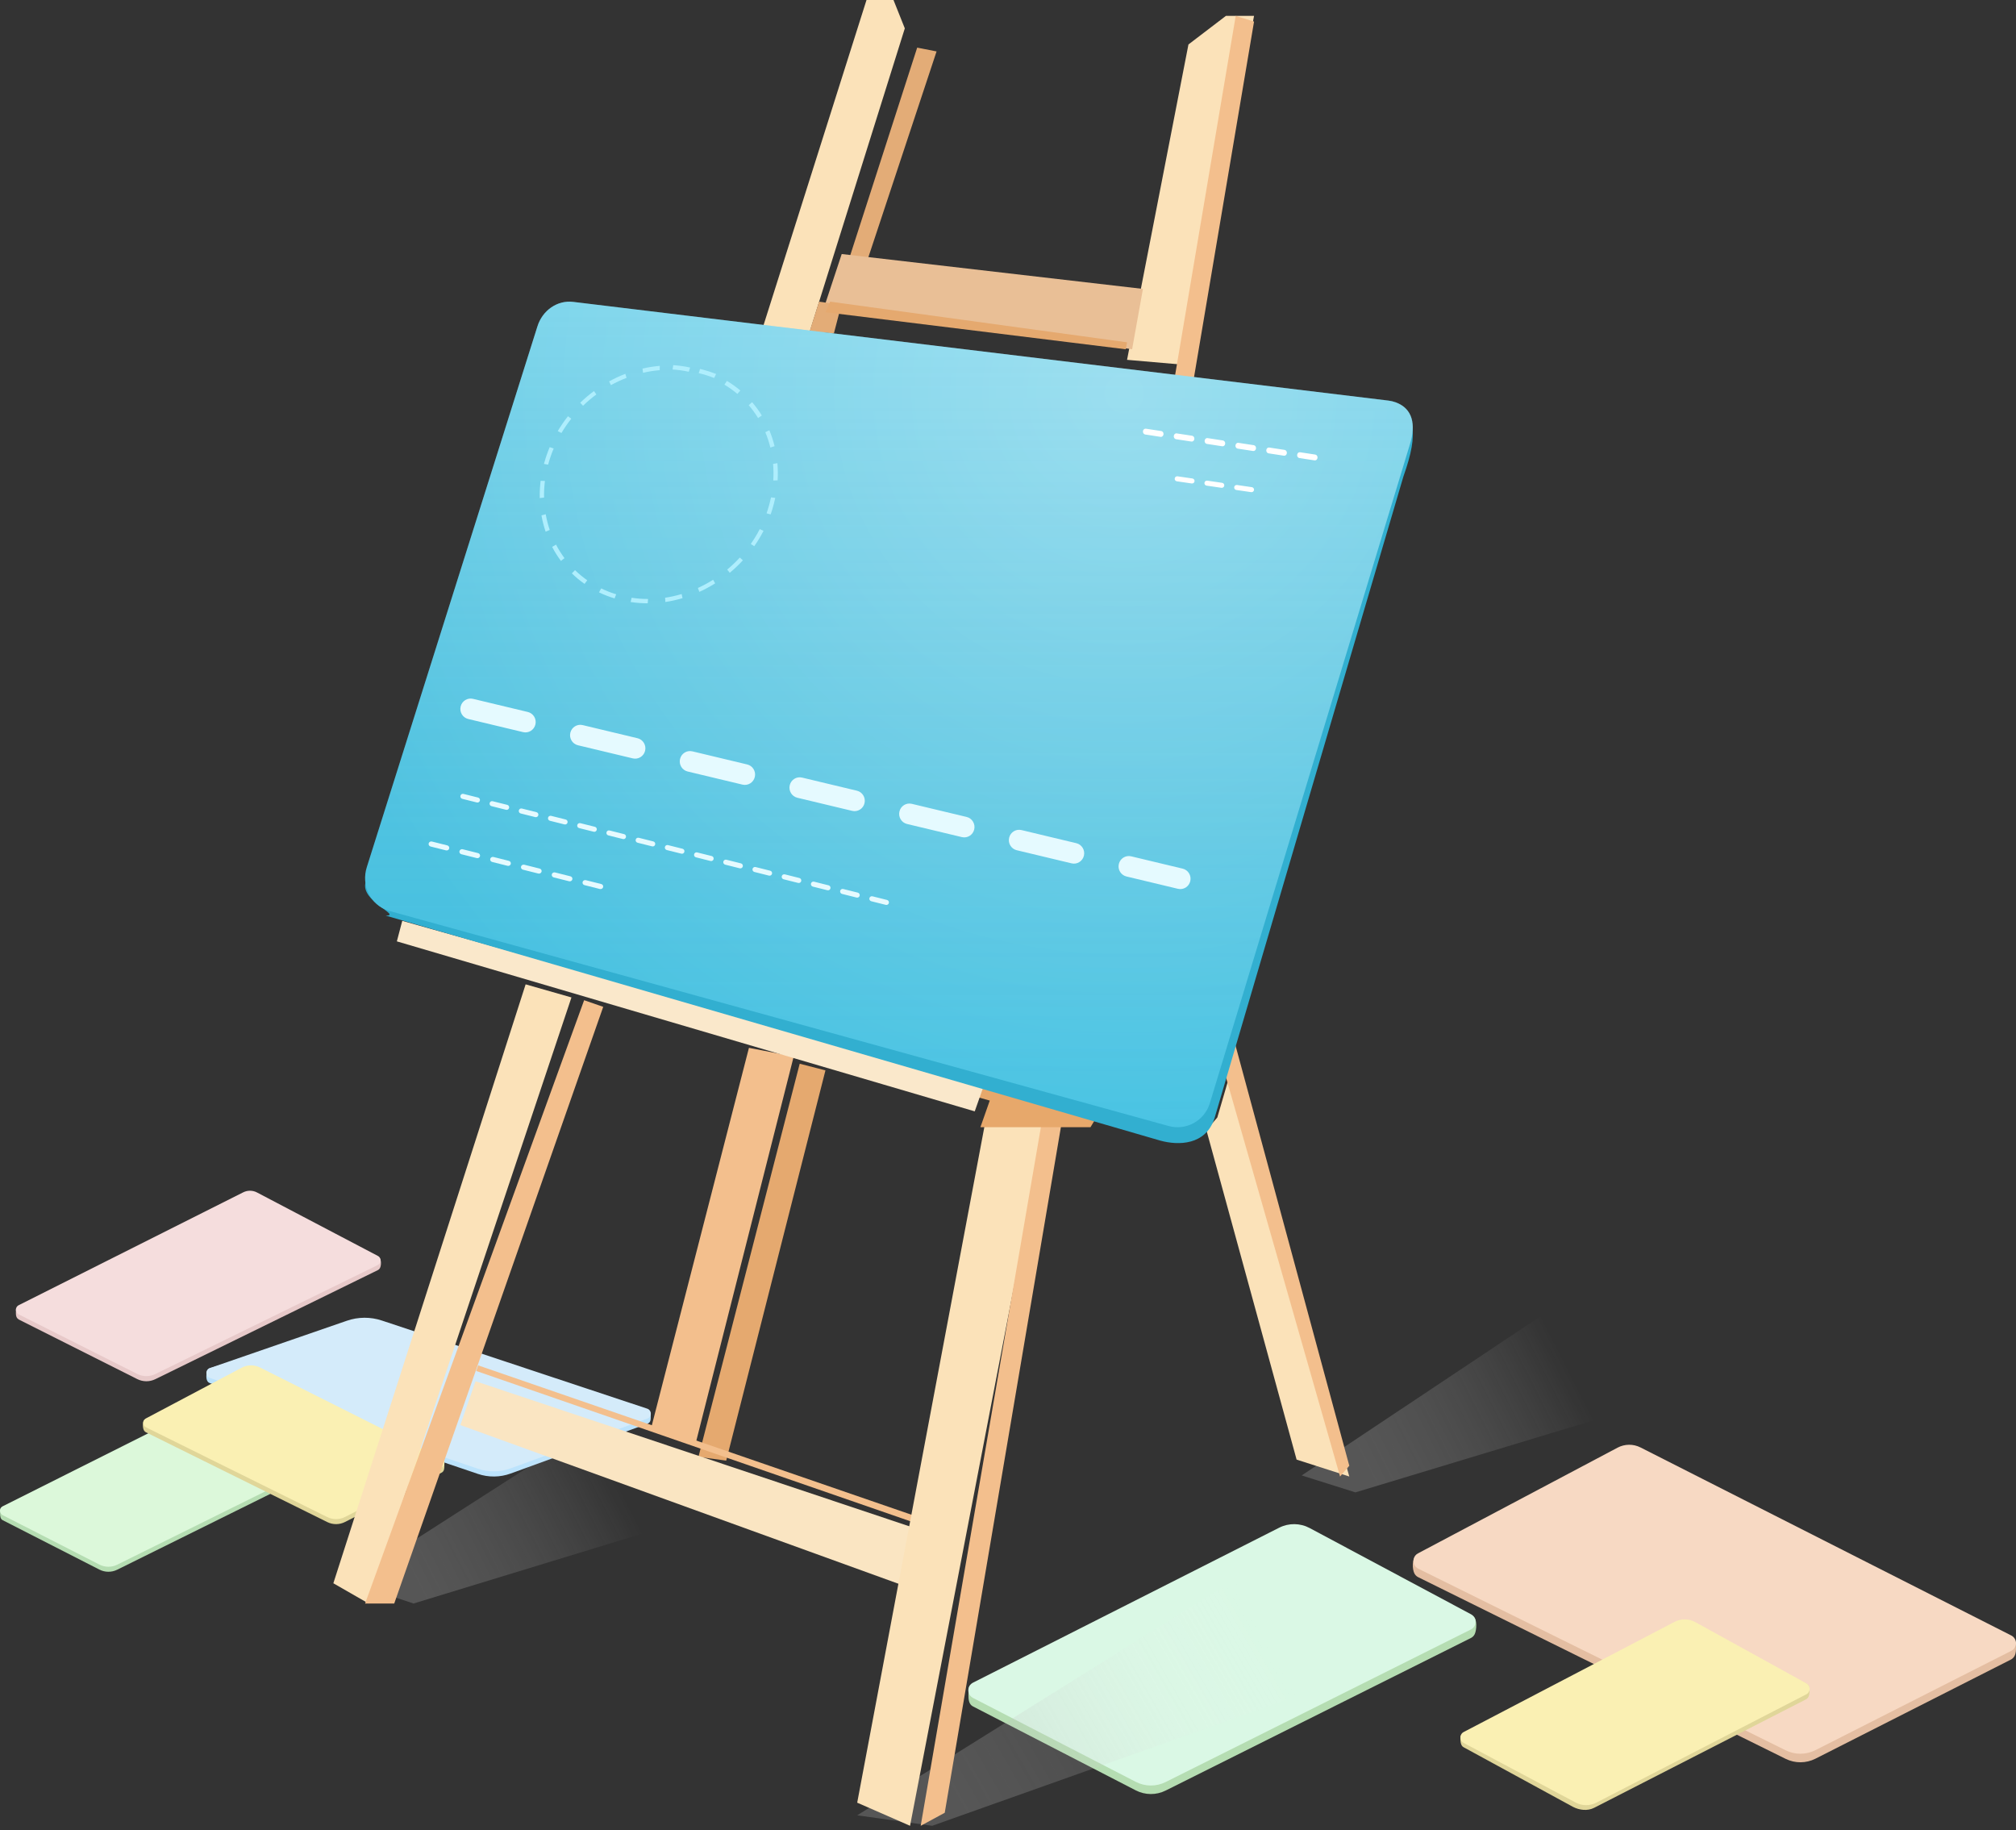 <?xml version="1.0" encoding="UTF-8"?>
<svg width="130px" height="118px" viewBox="0 0 130 118" version="1.1" xmlns="http://www.w3.org/2000/svg" xmlns:xlink="http://www.w3.org/1999/xlink">
    <rect x="0" y="0" width="130" height="118" fill="#333333" stroke="none"/>
    <title>customdesign</title>
    <defs>
        <linearGradient x1="72.27%" y1="44.3%" x2="8.541%" y2="63.185%" id="linearGradient-1">
            <stop stop-color="#FFFFFF" stop-opacity="0" offset="0%"></stop>
            <stop stop-color="#AEAEAE" stop-opacity="0.287" offset="100%"></stop>
        </linearGradient>
        <linearGradient x1="62.729%" y1="47.381%" x2="8.541%" y2="59.184%" id="linearGradient-2">
            <stop stop-color="#FFFFFF" stop-opacity="0" offset="0%"></stop>
            <stop stop-color="#AEAEAE" stop-opacity="0.287" offset="100%"></stop>
        </linearGradient>
        <radialGradient cx="72.224%" cy="11.53%" fx="72.224%" fy="11.53%" r="101.682%" gradientTransform="translate(0.722,0.115),scale(0.788,1),rotate(113.233),translate(-0.722,-0.115)" id="radialGradient-3">
            <stop stop-color="#80D7ED" offset="0%"></stop>
            <stop stop-color="#41C1E2" offset="100%"></stop>
        </radialGradient>
        <linearGradient x1="50%" y1="0%" x2="50%" y2="100%" id="linearGradient-4">
            <stop stop-color="#FFFFFF" stop-opacity="0.255" offset="0%"></stop>
            <stop stop-color="#B1B2B7" stop-opacity="0" offset="100%"></stop>
        </linearGradient>
        <path d="M25.106,58.732 L75.358,72.599 C76.482,72.906 77.637,72.281 78.004,71.166 L90.934,28.586 C91.29,27.409 91.126,26.353 90.003,25.94 C89.851,25.885 89.694,25.847 89.535,25.828 L36.956,19.463 C35.942,19.34 34.974,20.008 34.653,21.05 L23.658,55.894 C23.272,57.087 23.889,58.348 25.038,58.711 C25.06,58.719 25.083,58.725 25.106,58.732 Z" id="path-5"></path>
    </defs>
    <g id="UI-DESKTOP" stroke="none" stroke-width="1" fill="none" fill-rule="evenodd">
        <g id="A-modern-approach-to-employee-appreciation" transform="translate(-135, -4271)">
            <g id="customdesign" transform="translate(135, 4271)">
                <g id="Group-9-Copy-2" transform="translate(62.441, 98.268)">
                    <path d="M0.163,10.364 L20.045,0.779 C20.666,0.465 21.398,0.473 22.013,0.801 L32.559,5.951 C32.823,6.093 32.788,6.836 32.649,7.104 C32.596,7.207 32.512,7.29 32.409,7.341 L12.727,17.176 C12.118,17.481 11.403,17.476 10.797,17.164 L0.296,11.75 C0.03,11.613 0.008,11.294 0.008,11.015 C0.008,10.5 0.059,10.417 0.163,10.364 Z" id="Rectangle_Top_Isometric-Copy" fill="#B5DDB2"></path>
                    <path d="M0.3,10.221 L20.045,0.23 C20.666,-0.084 21.398,-0.076 22.013,0.252 L32.422,5.814 C32.686,5.955 32.788,6.287 32.649,6.555 C32.596,6.658 32.512,6.741 32.409,6.792 L12.727,16.627 C12.118,16.932 11.403,16.927 10.797,16.615 L0.296,11.202 C0.03,11.064 -0.076,10.734 0.059,10.464 C0.111,10.358 0.196,10.273 0.3,10.221 Z" id="Path" fill="#DAF8E5"></path>
                </g>
                <g id="Group-11" transform="translate(1.024, 76.772)">
                    <path d="M0.718,7.402 L14.655,0.435 C14.938,0.293 15.272,0.296 15.552,0.443 L23.397,4.287 C23.588,4.406 23.565,4.816 23.481,4.978 C23.448,5.041 23.397,5.091 23.333,5.122 L8.991,12.15 C8.623,12.33 8.193,12.328 7.827,12.144 L0.182,8.301 C-0.051,8.156 0.007,7.873 0.007,7.674 C0.007,7.476 0.655,7.434 0.718,7.402 Z" id="Rectangle_Top_Isometric-Copy-2" fill="#E7C9C9"></path>
                    <path d="M0.182,7.38 L14.655,0.105 C14.938,-0.038 15.272,-0.035 15.552,0.113 L23.341,4.202 C23.502,4.286 23.565,4.486 23.481,4.647 C23.448,4.71 23.397,4.761 23.333,4.792 L8.991,11.819 C8.623,12 8.193,11.997 7.827,11.813 L0.182,7.971 C0.019,7.889 -0.046,7.691 0.035,7.527 C0.067,7.463 0.118,7.412 0.182,7.38 Z" id="Path" fill="#F5DDDD"></path>
                </g>
                <g id="Group-11-Copy" transform="translate(110.551, 103.386) scale(-1, 1) translate(-110.551, -103.386) translate(91.102, 93.15)">
                    <path d="M1.187,12.336 L24.212,0.725 C24.68,0.488 25.231,0.493 25.695,0.738 L38.656,7.145 C38.972,7.344 38.933,8.027 38.794,8.296 C38.74,8.401 38.655,8.485 38.551,8.537 L14.854,20.25 C14.247,20.55 13.536,20.546 12.931,20.24 L0.3,13.835 C-0.084,13.593 0.011,13.121 0.011,12.79 C0.011,12.459 1.082,12.39 1.187,12.336 Z" id="Rectangle_Top_Isometric-Copy-2" fill="#E4BEA2"></path>
                    <path d="M0.3,12.299 L24.212,0.174 C24.68,-0.063 25.231,-0.058 25.695,0.188 L38.564,7.003 C38.83,7.143 38.933,7.476 38.794,7.746 C38.74,7.85 38.655,7.934 38.551,7.986 L14.854,19.699 C14.247,19.999 13.536,19.996 12.931,19.689 L0.3,13.285 C0.032,13.149 -0.077,12.818 0.057,12.546 C0.11,12.439 0.195,12.353 0.3,12.299 Z" id="Path" fill="#F7D9C3"></path>
                </g>
                <g id="Group-9-Copy-3" transform="translate(94.173, 104.409)">
                    <path d="M0.249,7.486 L13.654,0.496 C14.087,0.273 14.598,0.279 15.027,0.512 L22.383,4.173 C22.567,4.273 22.542,4.801 22.445,4.992 C22.408,5.065 22.349,5.124 22.278,5.16 L8.623,12.149 C8.198,12.366 7.671,12.304 7.249,12.082 L0.206,8.243 C0.02,8.145 0,7.879 0,7.681 C0,7.315 0.177,7.523 0.249,7.486 Z" id="Rectangle_Top_Isometric-Copy" fill="#E0D699"></path>
                    <path d="M0.206,7.264 L13.8,0.164 C14.227,-0.06 14.732,-0.054 15.155,0.179 L22.321,4.132 C22.503,4.233 22.572,4.468 22.477,4.659 C22.44,4.732 22.382,4.791 22.312,4.828 L8.762,11.818 C8.342,12.034 7.85,12.031 7.433,11.809 L0.204,7.962 C0.021,7.864 -0.053,7.629 0.04,7.437 C0.076,7.362 0.135,7.302 0.206,7.264 Z" id="Path" fill="#FAF0B3"></path>
                </g>
                <g id="Group-9" transform="translate(0, 91.102)">
                    <path d="M0.097,6.097 L11.902,0.458 C12.271,0.273 12.705,0.278 13.07,0.471 L19.332,3.501 C19.489,3.584 19.468,4.021 19.385,4.179 C19.354,4.239 19.304,4.288 19.243,4.318 L7.557,10.104 C7.195,10.283 6.77,10.28 6.411,10.097 L0.176,6.912 C0.018,6.831 0.005,6.644 0.005,6.48 C0.005,6.177 0.035,6.128 0.097,6.097 Z" id="Rectangle_Top_Isometric-Copy" fill="#B5DDB2"></path>
                    <path d="M0.178,6.012 L11.902,0.135 C12.271,-0.05 12.705,-0.045 13.07,0.148 L19.251,3.42 C19.407,3.503 19.468,3.698 19.385,3.856 C19.354,3.917 19.304,3.965 19.243,3.996 L7.557,9.781 C7.195,9.96 6.77,9.957 6.411,9.774 L0.176,6.589 C0.018,6.508 -0.045,6.314 0.035,6.155 C0.066,6.093 0.116,6.043 0.178,6.012 Z" id="Path" fill="#DCF8DA"></path>
                </g>
                <g id="Rectangle-Copy-3_Isometric" transform="translate(13.307, 84.961)">
                    <path d="M9.06,0.528 L0.226,3.25 C0.055,3.309 0,3.457 0,3.772 C0,4.088 0.128,4.182 0.226,4.215 L17.507,10.067 C18.196,10.301 18.941,10.292 19.625,10.043 L28.444,6.832 C28.682,6.736 28.653,6.539 28.653,6.254 C28.653,5.969 28.532,6.23 28.435,6.198 L11.315,0.514 C10.581,0.271 9.791,0.275 9.06,0.528 Z" id="Path" fill="#BCE3FC"></path>
                    <path d="M9.06,0.193 L0.224,3.245 C0.053,3.304 -0.039,3.494 0.019,3.669 C0.051,3.769 0.128,3.847 0.226,3.88 L17.507,9.732 C18.196,9.966 18.941,9.957 19.625,9.708 L28.444,6.497 C28.614,6.435 28.703,6.243 28.642,6.069 C28.608,5.971 28.532,5.895 28.435,5.863 L11.315,0.179 C10.581,-0.064 9.791,-0.06 9.06,0.193 Z" id="Path" fill="#D4EBFA"></path>
                </g>
                <g id="Group-9-Copy" transform="translate(18.937, 93.15) scale(-1, 1) translate(-18.937, -93.15) translate(9.213, 88.031)">
                    <path d="M0.097,6.097 L11.902,0.458 C12.271,0.273 12.705,0.278 13.07,0.471 L19.332,3.501 C19.489,3.584 19.468,4.021 19.385,4.179 C19.354,4.239 19.304,4.288 19.243,4.318 L7.557,10.104 C7.195,10.283 6.77,10.28 6.411,10.097 L0.176,6.912 C0.018,6.831 0.005,6.644 0.005,6.48 C0.005,6.177 0.035,6.128 0.097,6.097 Z" id="Rectangle_Top_Isometric-Copy" fill="#E0D699"></path>
                    <path d="M0.178,6.012 L11.902,0.135 C12.271,-0.05 12.705,-0.045 13.07,0.148 L19.251,3.42 C19.407,3.503 19.468,3.698 19.385,3.856 C19.354,3.917 19.304,3.965 19.243,3.996 L7.557,9.781 C7.195,9.96 6.77,9.957 6.411,9.774 L0.176,6.589 C0.018,6.508 -0.045,6.314 0.035,6.155 C0.066,6.093 0.116,6.043 0.178,6.012 Z" id="Path" fill="#FAF0B3"></path>
                </g>
                <polygon id="Path-581" fill="url(#linearGradient-1)" points="60.108 117.717 93.15 105.975 85.348 98.268 55.276 117.041"></polygon>
                <polygon id="Path-581-Copy" fill="url(#linearGradient-2)" points="87.403 96.22 112.598 88.599 100.733 83.937 83.937 95.127"></polygon>
                <polygon id="Path-581-Copy-2" fill="url(#linearGradient-2)" points="26.664 103.386 51.181 95.897 39.505 91.102 22.52 101.994"></polygon>
                <polygon id="Path-560" fill="#FBE2B9" points="21.496 102.08 23.772 103.386 36.85 64.309 33.895 63.465"></polygon>
                <polygon id="Path-561" fill="#F3BF8D" points="23.543 103.386 25.422 103.386 38.898 64.915 37.667 64.488"></polygon>
                <polygon id="Path-562" fill="#F3BF8D" points="48.295 67.559 51.181 68.118 44.836 93.15 41.969 92.145"></polygon>
                <polygon id="Path-563" fill="#E5A96F" points="51.568 68.583 53.228 69.012 46.829 94.173 45.039 93.929"></polygon>
                <polygon id="Path-564" fill="#FAE5C2" points="30.664 89.055 59.37 98.652 58.626 102.362 29.685 91.881"></polygon>
                <polygon id="Path-565" fill="#F3BF8D" points="30.709 88.392 30.833 88.031 59.37 97.866 59.239 98.268"></polygon>
                <polygon id="Path-566" fill="#FBE2B9" points="55.276 116.226 63.665 71.654 67.559 71.654 58.684 117.717"></polygon>
                <polygon id="Path-567" fill="#F3BF8D" points="59.37 117.717 60.921 116.877 68.583 71.654 67.296 71.654"></polygon>
                <polygon id="Path-568" fill="#E7A86B" points="26.614 60.455 29.129 60.394 70.63 72.159 70.319 72.677 63.22 72.677 63.824 70.959"></polygon>
                <polygon id="Path-569" fill="#FAE8CB" points="25.939 59.37 63.465 69.927 62.855 71.654 25.591 60.694"></polygon>
                <polygon id="Path-570" fill="#FBE2B9" points="77.795 72.868 83.61 94.107 87.008 95.197 79.511 68.583 78.497 72.049"></polygon>
                <polygon id="Path-571" fill="#F3BF8D" points="86.413 95.197 87.008 94.501 79.435 66.535 78.819 68.628"></polygon>
                <polygon id="Path-572" fill="#FBE2B9" points="72.677 23.2 76.636 2.867 79.052 1.024 80.866 1.024 76.636 23.543"></polygon>
                <polygon id="Path-573" fill="#F3BF8D" points="79.684 1.024 80.866 1.39 76.954 24.567 75.748 24.351"></polygon>
                <polygon id="Path-574" fill="#FBE2B9" points="49.134 21.286 55.876 0 57.616 0 58.346 1.829 52.179 21.496"></polygon>
                <polygon id="Path-576" fill="#E3AC77" points="59.144 3.071 60.394 3.315 55.386 18.425 54.252 18.242"></polygon>
                <polygon id="Path-577" fill="#E9BF96" points="54.277 16.378 73.701 18.627 73.003 22.52 53.228 19.552"></polygon>
                <polygon id="Path-578" fill="#E3AC77" points="52.817 19.449 52.205 21.381 53.773 21.496 54.252 19.658"></polygon>
                <polygon id="Path-579" fill="#E5A96F" points="53.531 19.449 53.228 20.129 72.598 22.52 72.677 22.071"></polygon>
                <path d="M74.828,73.542 C75.977,73.856 77.75,73.856 78.321,72.085 L90.499,30.718 C91.535,27.795 91.236,26.708 89.607,26.103 C87.461,25.307 86.05,25.965 85.887,25.944 L37.945,20.887 C36.842,20.746 36.089,19.953 35.766,21.025 L23.577,56.889 C23.211,58.103 25.938,59.033 24.874,59.033 L24.94,59.052 L74.828,73.542 Z" id="Path-580-Copy" fill="#32AFD0"></path>
                <g id="Path-580">
                    <use fill="url(#radialGradient-3)" xlink:href="#path-5"></use>
                    <use fill="url(#linearGradient-4)" xlink:href="#path-5"></use>
                </g>
                <path d="M38.627,38.192 C38.945,38.345 39.28,38.477 39.631,38.583 L39.734,38.315 C39.399,38.214 39.076,38.088 38.767,37.938 L38.627,38.192 Z M41.765,38.898 L41.791,38.619 C41.435,38.619 41.081,38.592 40.73,38.54 L40.664,38.815 C41.031,38.87 41.398,38.897 41.765,38.898 Z M36.875,36.968 C37.128,37.214 37.401,37.44 37.694,37.645 L37.868,37.412 C37.588,37.216 37.324,36.997 37.079,36.76 L36.875,36.968 Z M44.012,38.568 L43.956,38.301 C43.604,38.405 43.248,38.484 42.889,38.538 L42.905,38.813 C43.279,38.758 43.649,38.675 44.012,38.568 Z M35.604,35.261 C35.769,35.577 35.959,35.879 36.171,36.165 L36.4,35.985 C36.196,35.71 36.014,35.419 35.854,35.114 L35.604,35.261 Z M46.117,37.612 L45.985,37.38 C45.668,37.579 45.34,37.756 45.003,37.909 L45.098,38.161 C45.448,38.002 45.789,37.818 46.117,37.612 Z M34.915,33.227 C34.978,33.588 35.068,33.939 35.184,34.279 L35.449,34.168 C35.338,33.839 35.251,33.5 35.19,33.154 L34.915,33.227 Z M47.904,36.127 L47.707,35.949 C47.453,36.224 47.18,36.483 46.892,36.723 L47.058,36.93 C47.356,36.682 47.639,36.414 47.904,36.127 Z M34.862,30.999 C34.815,31.375 34.797,31.747 34.805,32.113 L35.084,32.081 C35.076,31.726 35.094,31.367 35.139,31.008 L34.862,30.999 Z M49.237,34.223 L48.991,34.114 C48.821,34.446 48.628,34.765 48.414,35.071 L48.638,35.216 C48.858,34.901 49.059,34.569 49.237,34.223 Z M35.188,29.527 C35.147,29.655 35.11,29.783 35.075,29.911 L35.345,29.959 C35.378,29.836 35.414,29.713 35.453,29.59 C35.527,29.361 35.61,29.136 35.703,28.916 L35.447,28.829 C35.375,28.999 35.308,29.173 35.248,29.349 L35.188,29.527 Z M49.772,32.931 L49.811,32.807 C49.882,32.571 49.943,32.336 49.992,32.1 L49.719,32.069 C49.663,32.336 49.592,32.604 49.507,32.869 C49.483,32.945 49.457,33.021 49.431,33.096 L49.693,33.166 L49.732,33.055 L49.772,32.931 Z M36.625,26.836 C36.386,27.139 36.166,27.459 35.967,27.794 L36.204,27.919 C36.394,27.598 36.606,27.289 36.838,26.996 L36.625,26.836 Z M50.144,30.97 C50.166,30.595 50.161,30.225 50.129,29.862 L49.851,29.911 C49.882,30.264 49.887,30.621 49.865,30.98 L50.144,30.97 Z M38.303,25.214 C37.991,25.444 37.693,25.696 37.413,25.967 L37.597,26.159 C37.866,25.898 38.153,25.655 38.455,25.433 L38.303,25.214 Z M49.948,28.766 C49.861,28.413 49.748,28.07 49.611,27.739 L49.351,27.866 C49.484,28.185 49.593,28.516 49.677,28.856 L49.948,28.766 Z M40.324,24.103 C39.966,24.241 39.616,24.404 39.278,24.59 L39.395,24.831 C39.721,24.652 40.058,24.495 40.403,24.362 L40.324,24.103 Z M49.125,26.789 C48.939,26.486 48.73,26.199 48.499,25.929 L48.28,26.122 C48.502,26.381 48.704,26.658 48.884,26.951 L49.125,26.789 Z M42.544,23.588 C42.169,23.62 41.796,23.679 41.43,23.764 L41.468,24.035 C41.823,23.953 42.182,23.896 42.542,23.866 L42.544,23.588 Z M47.74,25.177 C47.471,24.95 47.181,24.743 46.874,24.558 L46.714,24.8 C47.009,24.977 47.288,25.177 47.549,25.397 L47.74,25.177 Z M44.417,23.969 L44.501,23.696 L44.486,23.693 C44.13,23.616 43.772,23.567 43.414,23.543 L43.37,23.822 C43.722,23.845 44.072,23.894 44.417,23.969 Z M45.057,24.059 C45.4,24.139 45.733,24.244 46.052,24.372 L46.177,24.112 C45.903,24.002 45.618,23.908 45.322,23.831 L45.144,23.787 L45.057,24.059 Z" id="Shape" fill="#AEEEFD" fill-rule="nonzero"></path>
                <path d="M30.194,46.357 L33.731,47.203 C34.086,47.288 34.442,47.066 34.526,46.707 C34.61,46.348 34.39,45.989 34.035,45.904 L30.498,45.057 C30.143,44.973 29.787,45.195 29.703,45.554 C29.619,45.913 29.839,46.272 30.194,46.357 Z M37.268,48.05 L40.805,48.896 C41.16,48.981 41.516,48.758 41.6,48.4 C41.684,48.041 41.464,47.681 41.109,47.596 L37.572,46.75 C37.217,46.665 36.861,46.887 36.777,47.246 C36.693,47.605 36.913,47.965 37.268,48.05 Z M44.342,49.742 L47.879,50.588 C48.234,50.673 48.59,50.451 48.674,50.092 C48.758,49.733 48.538,49.373 48.183,49.288 L44.646,48.442 C44.291,48.357 43.935,48.579 43.851,48.938 C43.767,49.297 43.987,49.657 44.342,49.742 Z M51.416,51.434 L54.953,52.28 C55.308,52.365 55.664,52.143 55.748,51.784 C55.832,51.425 55.612,51.065 55.257,50.98 L51.72,50.134 C51.365,50.049 51.009,50.271 50.925,50.63 C50.841,50.989 51.061,51.349 51.416,51.434 Z M58.49,53.126 L62.027,53.972 C62.382,54.057 62.738,53.835 62.822,53.476 C62.906,53.117 62.686,52.757 62.331,52.672 L58.794,51.826 C58.439,51.741 58.083,51.963 57.999,52.322 C57.915,52.681 58.135,53.041 58.49,53.126 Z M65.564,54.818 L69.101,55.664 C69.456,55.749 69.812,55.527 69.896,55.168 C69.98,54.809 69.76,54.449 69.405,54.364 L65.868,53.518 C65.513,53.433 65.157,53.656 65.073,54.014 C64.989,54.373 65.209,54.733 65.564,54.818 Z M72.638,56.51 L75.958,57.305 C76.314,57.39 76.67,57.168 76.754,56.809 C76.838,56.45 76.618,56.09 76.263,56.005 L72.942,55.211 C72.587,55.126 72.231,55.348 72.147,55.707 C72.063,56.066 72.283,56.425 72.638,56.51 Z" id="Path-585-Copy" fill="#E5FAFF" fill-rule="nonzero"></path>
                <path d="M29.808,51.504 L30.75,51.739 C30.837,51.761 30.924,51.708 30.946,51.62 C30.967,51.532 30.914,51.443 30.828,51.422 L29.886,51.186 C29.799,51.164 29.711,51.218 29.69,51.305 C29.668,51.393 29.721,51.482 29.808,51.504 Z M31.692,51.975 L32.634,52.211 C32.72,52.233 32.808,52.179 32.829,52.091 C32.851,52.004 32.798,51.915 32.711,51.893 L31.769,51.658 C31.683,51.636 31.595,51.689 31.574,51.777 C31.552,51.865 31.605,51.953 31.692,51.975 Z M33.575,52.447 L34.517,52.683 C34.604,52.704 34.692,52.651 34.713,52.563 C34.735,52.475 34.682,52.387 34.595,52.365 L33.653,52.129 C33.566,52.107 33.479,52.161 33.457,52.249 C33.436,52.336 33.489,52.425 33.575,52.447 Z M35.459,52.918 L36.401,53.154 C36.488,53.176 36.575,53.122 36.597,53.035 C36.618,52.947 36.565,52.858 36.479,52.837 L35.537,52.601 C35.45,52.579 35.363,52.633 35.341,52.72 C35.32,52.808 35.372,52.897 35.459,52.918 Z M37.343,53.39 L38.285,53.626 C38.371,53.647 38.459,53.594 38.481,53.506 C38.502,53.418 38.449,53.33 38.362,53.308 L37.421,53.072 C37.334,53.051 37.246,53.104 37.225,53.192 C37.203,53.28 37.256,53.368 37.343,53.39 Z M39.227,53.861 L40.169,54.097 C40.255,54.119 40.343,54.065 40.364,53.978 C40.386,53.89 40.333,53.801 40.246,53.78 L39.304,53.544 C39.218,53.522 39.13,53.576 39.109,53.663 C39.087,53.751 39.14,53.84 39.227,53.861 Z M41.11,54.333 L42.052,54.569 C42.139,54.591 42.227,54.537 42.248,54.449 C42.27,54.362 42.217,54.273 42.13,54.251 L41.188,54.015 C41.101,53.994 41.014,54.047 40.992,54.135 C40.971,54.223 41.024,54.311 41.11,54.333 Z M42.994,54.805 L43.936,55.04 C44.023,55.062 44.11,55.009 44.132,54.921 C44.153,54.833 44.1,54.745 44.014,54.723 L43.072,54.487 C42.985,54.465 42.897,54.519 42.876,54.607 C42.855,54.694 42.907,54.783 42.994,54.805 Z M44.878,55.276 L45.82,55.512 C45.906,55.534 45.994,55.48 46.016,55.393 C46.037,55.305 45.984,55.216 45.897,55.194 L44.956,54.959 C44.869,54.937 44.781,54.99 44.76,55.078 C44.738,55.166 44.791,55.255 44.878,55.276 Z M46.762,55.748 L47.704,55.984 C47.79,56.005 47.878,55.952 47.899,55.864 C47.921,55.776 47.868,55.688 47.781,55.666 L46.839,55.43 C46.753,55.409 46.665,55.462 46.644,55.55 C46.622,55.637 46.675,55.726 46.762,55.748 Z M48.645,56.219 L49.587,56.455 C49.674,56.477 49.762,56.423 49.783,56.336 C49.805,56.248 49.752,56.159 49.665,56.138 L48.723,55.902 C48.636,55.88 48.549,55.934 48.527,56.021 C48.506,56.109 48.559,56.198 48.645,56.219 Z M50.529,56.691 L51.471,56.927 C51.558,56.949 51.645,56.895 51.667,56.807 C51.688,56.72 51.635,56.631 51.549,56.609 L50.607,56.373 C50.52,56.352 50.432,56.405 50.411,56.493 C50.39,56.581 50.442,56.669 50.529,56.691 Z M52.413,57.163 L53.355,57.398 C53.441,57.42 53.529,57.367 53.551,57.279 C53.572,57.191 53.519,57.103 53.432,57.081 L52.491,56.845 C52.404,56.823 52.316,56.877 52.295,56.965 C52.273,57.052 52.326,57.141 52.413,57.163 Z M54.297,57.634 L55.238,57.87 C55.325,57.892 55.413,57.838 55.434,57.751 C55.456,57.663 55.403,57.574 55.316,57.552 L54.374,57.317 C54.288,57.295 54.2,57.348 54.178,57.436 C54.157,57.524 54.21,57.613 54.297,57.634 Z M56.18,58.106 L57.122,58.342 C57.209,58.363 57.297,58.31 57.318,58.222 C57.34,58.134 57.287,58.046 57.2,58.024 L56.258,57.788 C56.171,57.767 56.084,57.82 56.062,57.908 C56.041,57.995 56.094,58.084 56.18,58.106 Z" id="Path-585-Copy-2" fill="#E5FAFF" fill-rule="nonzero"></path>
                <path d="M73.846,28.014 L74.84,28.166 C74.931,28.18 75.016,28.107 75.028,28.004 C75.04,27.901 74.976,27.805 74.885,27.791 L73.89,27.64 C73.799,27.626 73.715,27.698 73.702,27.801 C73.69,27.905 73.754,28 73.846,28.014 Z M75.834,28.318 L76.828,28.469 C76.92,28.483 77.004,28.411 77.016,28.308 C77.029,28.204 76.965,28.109 76.873,28.095 L75.879,27.943 C75.787,27.929 75.703,28.002 75.691,28.105 C75.678,28.208 75.743,28.304 75.834,28.318 Z M77.823,28.621 L78.817,28.773 C78.908,28.787 78.993,28.715 79.005,28.612 C79.017,28.508 78.953,28.413 78.862,28.399 L77.867,28.247 C77.776,28.233 77.692,28.306 77.679,28.409 C77.667,28.512 77.731,28.607 77.823,28.621 Z M79.811,28.925 L80.805,29.077 C80.897,29.091 80.981,29.019 80.993,28.916 C81.006,28.812 80.942,28.717 80.85,28.703 L79.856,28.551 C79.764,28.537 79.68,28.61 79.668,28.713 C79.655,28.816 79.719,28.911 79.811,28.925 Z M81.799,29.229 L82.794,29.381 C82.885,29.395 82.969,29.323 82.982,29.219 C82.994,29.116 82.93,29.021 82.839,29.007 L81.844,28.855 C81.753,28.841 81.669,28.913 81.656,29.017 C81.644,29.12 81.708,29.215 81.799,29.229 Z M83.788,29.533 L84.771,29.683 C84.862,29.697 84.947,29.625 84.959,29.522 C84.971,29.418 84.907,29.323 84.816,29.309 L83.833,29.159 C83.741,29.145 83.657,29.217 83.645,29.321 C83.632,29.424 83.696,29.519 83.788,29.533 Z" id="Path-585-Copy-4" fill="#FFFFFF" fill-rule="nonzero"></path>
                <path d="M75.886,31.031 L76.845,31.171 C76.934,31.184 77.016,31.122 77.028,31.034 C77.041,30.945 76.98,30.863 76.892,30.85 L75.933,30.71 C75.845,30.697 75.763,30.759 75.75,30.847 C75.737,30.936 75.798,31.018 75.886,31.031 Z M77.804,31.311 L78.763,31.451 C78.852,31.464 78.934,31.402 78.946,31.314 C78.959,31.225 78.898,31.143 78.81,31.13 L77.851,30.99 C77.763,30.977 77.681,31.039 77.668,31.127 C77.655,31.216 77.716,31.298 77.804,31.311 Z M79.722,31.591 L80.681,31.731 C80.77,31.743 80.852,31.682 80.864,31.594 C80.877,31.505 80.816,31.423 80.728,31.41 L79.769,31.27 C79.681,31.257 79.599,31.319 79.586,31.407 C79.573,31.496 79.634,31.578 79.722,31.591 Z" id="Path-585-Copy-5" fill="#FFFFFF" fill-rule="nonzero"></path>
                <path d="M27.766,54.578 L28.758,54.827 C28.85,54.85 28.943,54.797 28.967,54.708 C28.99,54.62 28.935,54.529 28.844,54.506 L27.852,54.257 C27.76,54.234 27.667,54.288 27.643,54.376 C27.62,54.465 27.675,54.555 27.766,54.578 Z M29.751,55.076 L30.744,55.325 C30.835,55.348 30.928,55.295 30.952,55.206 C30.975,55.118 30.921,55.027 30.829,55.004 L29.837,54.755 C29.745,54.732 29.652,54.786 29.628,54.874 C29.605,54.963 29.66,55.053 29.751,55.076 Z M31.736,55.574 L32.729,55.823 C32.82,55.846 32.913,55.793 32.937,55.704 C32.961,55.616 32.906,55.525 32.814,55.503 L31.822,55.253 C31.73,55.231 31.637,55.284 31.613,55.372 C31.59,55.461 31.645,55.551 31.736,55.574 Z M33.721,56.072 L34.714,56.321 C34.805,56.344 34.898,56.291 34.922,56.202 C34.946,56.114 34.891,56.024 34.799,56.001 L33.807,55.752 C33.715,55.729 33.622,55.782 33.599,55.87 C33.575,55.959 33.63,56.049 33.721,56.072 Z M35.706,56.57 L36.699,56.819 C36.79,56.842 36.883,56.789 36.907,56.701 C36.931,56.612 36.876,56.522 36.784,56.499 L35.792,56.25 C35.701,56.227 35.607,56.28 35.584,56.369 C35.56,56.457 35.615,56.547 35.706,56.57 Z M37.691,57.068 L38.684,57.318 C38.775,57.34 38.868,57.287 38.892,57.199 C38.916,57.11 38.861,57.02 38.77,56.997 L37.777,56.748 C37.686,56.725 37.592,56.778 37.569,56.867 C37.545,56.955 37.6,57.046 37.691,57.068 Z" id="Path-585-Copy-3" fill="#E5FAFF" fill-rule="nonzero"></path>
            </g>
        </g>
    </g>
</svg>
